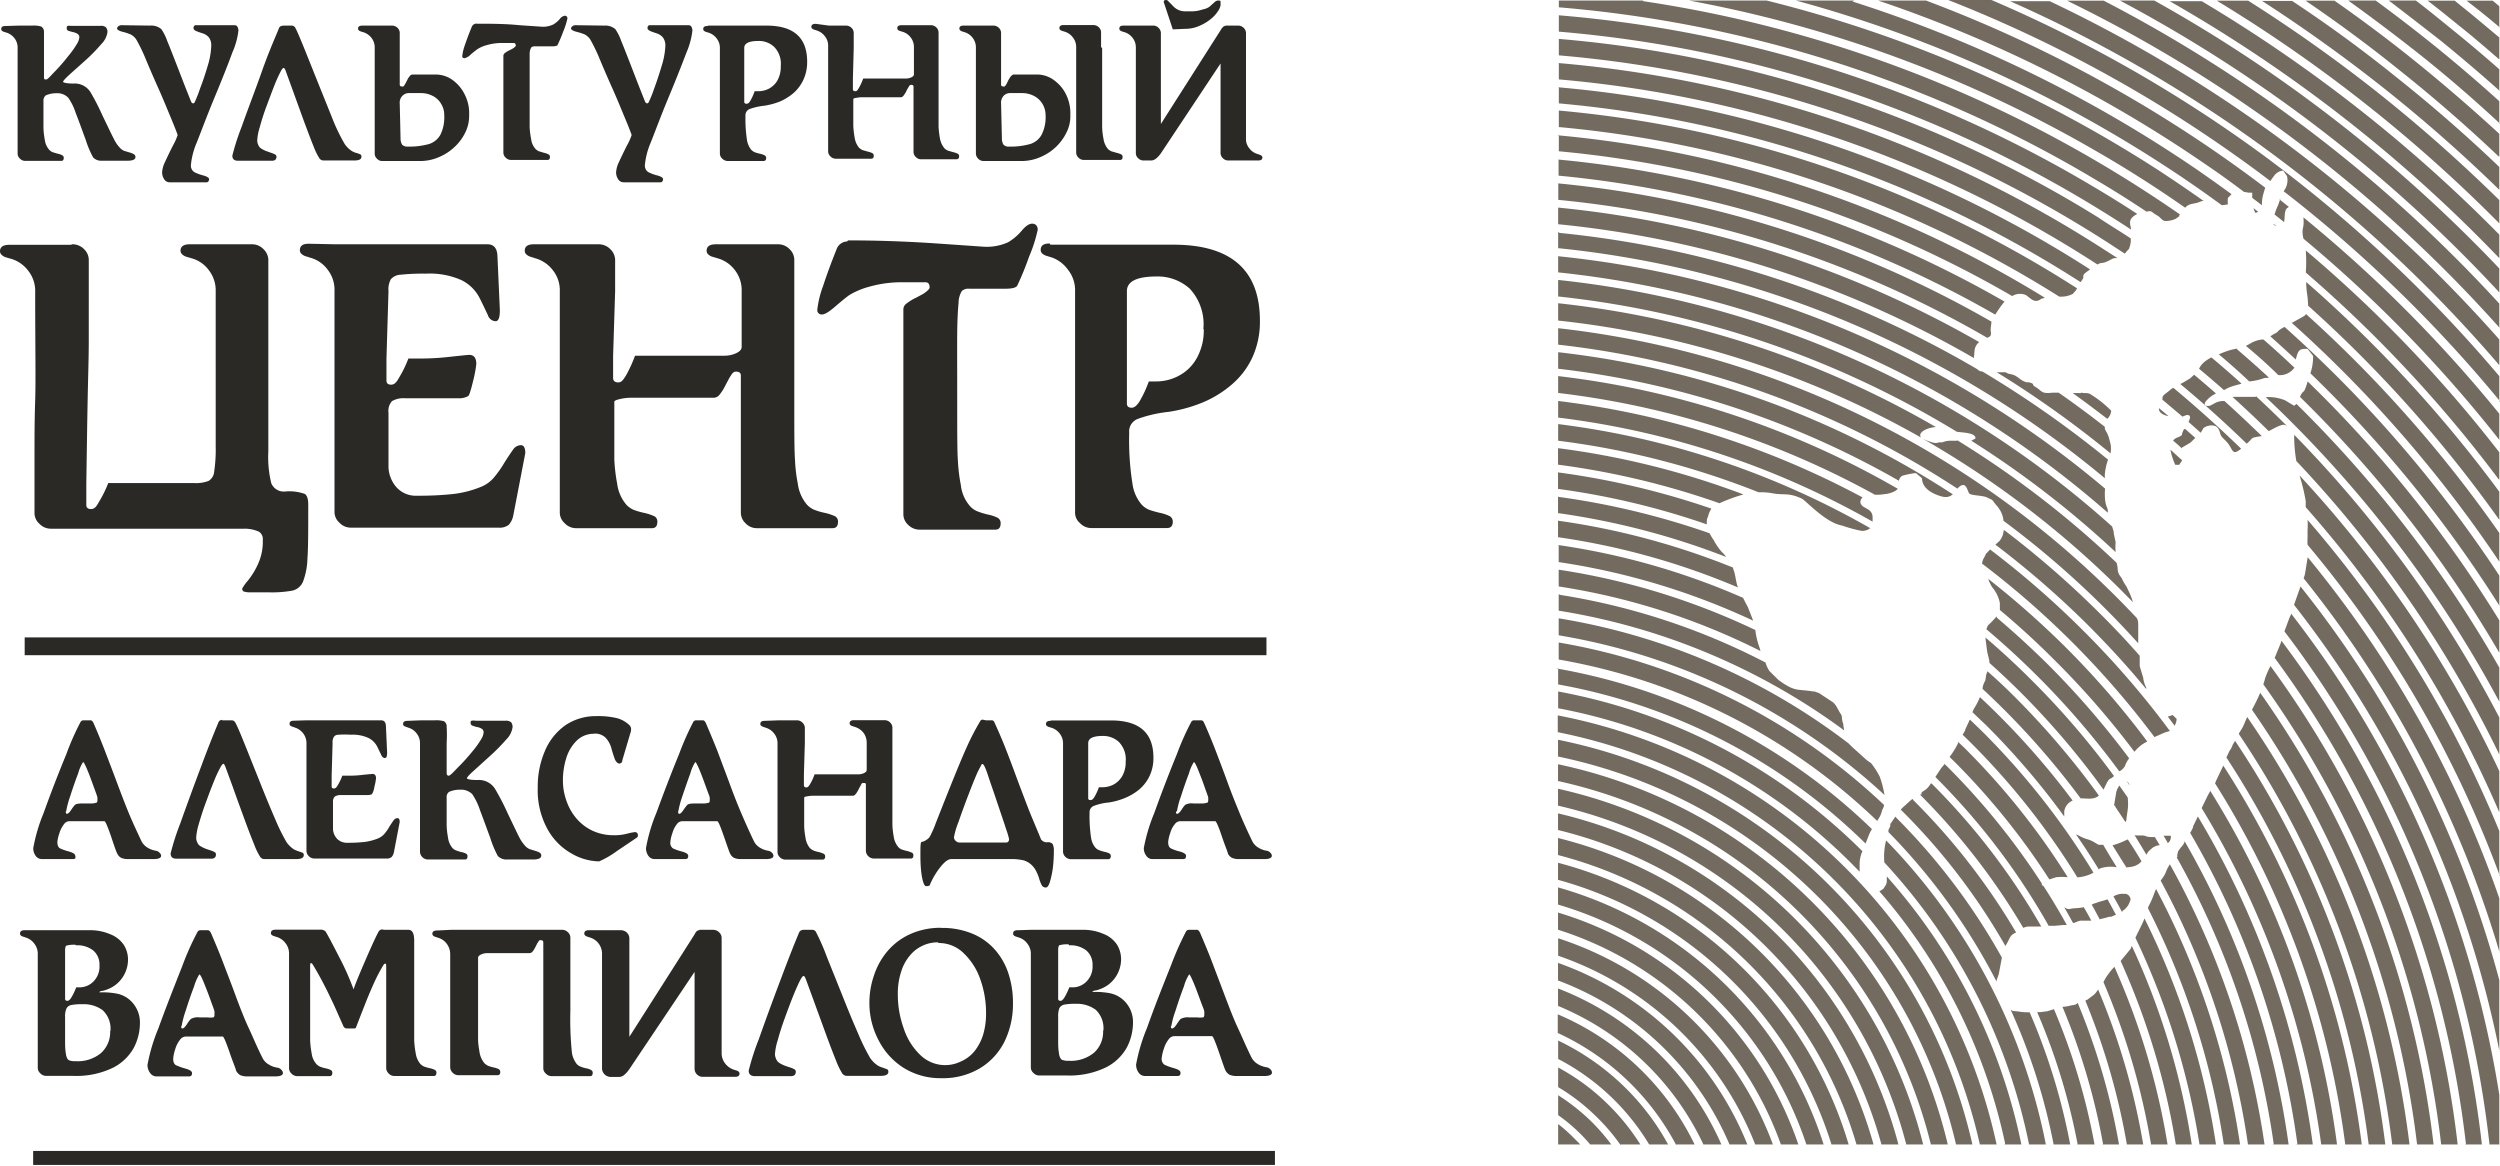 <svg xmlns="http://www.w3.org/2000/svg" width="238" height="111" fill="none"><path fill="#2A2926" d="M6.866 23.256a1.54 1.54 0 0 1 1.147.474c.264.253.42.597.438.962V32.401c0 1.655-.065 3.502-.103 5.503-.04 2-.078 4.695-.13 8.08v2.105c0 .243.155.372.452.372.296 0 .502-.206.721-.629.361-.586.668-1.205.915-1.847h8.141c.482.035.965-.035 1.417-.205a1.143 1.143 0 0 0 .528-.898c.115-.799.163-1.605.142-2.412V27.72a3.12 3.12 0 0 0-.657-2.002 3.013 3.013 0 0 0-1.507-1.09l-.567-.167a1.019 1.019 0 0 1-.438-.23.476.476 0 0 1-.18-.36c0-.41.296-.615.888-.615h5.913a1.5 1.5 0 0 1 1.108.474c.27.256.431.604.451.975v18.279a10.397 10.397 0 0 0 .283 3.026 1.283 1.283 0 0 0 1.289.783 4.422 4.422 0 0 1 1.906.23c.22.155.322.501.322 1.014 0 2.437 0 4.143-.077 5.131a6.658 6.658 0 0 1-.412 2.18 1.45 1.45 0 0 1-.992.873c-.77.14-1.55.196-2.332.167H23.73a1.616 1.616 0 0 1-.554-.09.295.295 0 0 1-.116-.27 4.31 4.31 0 0 1 .554-.77 7.395 7.395 0 0 0 .979-1.628 5.11 5.11 0 0 0 .425-2.22.818.818 0 0 0-.374-.795 3.258 3.258 0 0 0-1.404-.282H4.882a1.5 1.5 0 0 1-1.133-.474 1.36 1.36 0 0 1-.464-.962v-5.875c0-1.321 0-2.95.064-4.9.065-1.95 0-5.413 0-10.351a3.057 3.057 0 0 0-.657-1.989 3.155 3.155 0 0 0-1.507-1.103l-.567-.166a1.019 1.019 0 0 1-.438-.231.474.474 0 0 1-.18-.36c0-.41.296-.615.876-.615h5.887l.103-.051Zm25.068 0h14.48c.58 0 .901.359.94 1.064l.232 5.208c0 .705-.129 1.052-.412 1.052a.801.801 0 0 1-.722-.565c-.18-.384-.438-.936-.785-1.629a3.856 3.856 0 0 0-1.714-1.706 7.383 7.383 0 0 0-3.413-.628c-.805-.015-1.61.02-2.41.102a1.293 1.293 0 0 0-.927.436c-.18.348-.255.74-.219 1.13l-.193 6.413v2.103c0 .257.155.385.45.385.297 0 .503-.218.735-.641.357-.587.659-1.205.902-1.847h1.21c.961-.004 1.92-.064 2.873-.18.98-.102 1.56-.167 1.714-.167.45 0 .67.295.67.873-.066.549-.17 1.093-.31 1.629-.219.91-.373 1.385-.476 1.424a1.707 1.707 0 0 1-.863.205h-5.089a2.198 2.198 0 0 0-1.288.27 1.37 1.37 0 0 0-.335 1.09v5.233c.034.673.288 1.317.722 1.834a2.46 2.46 0 0 0 1.996.847c1.127.011 2.254-.04 3.375-.154.925-.1 1.831-.33 2.693-.68.465-.182.88-.473 1.21-.847.385-.453.73-.938 1.031-1.45.36-.576.644-.987.85-1.282a.927.927 0 0 1 .735-.398c.27 0 .412.257.412.757l-1.134 5.888a1.87 1.87 0 0 1-.438.936 1.409 1.409 0 0 1-.992.27H33.43a1.474 1.474 0 0 1-1.121-.475 1.361 1.361 0 0 1-.464-.962V27.668a3.12 3.12 0 0 0-.657-2.001 3.013 3.013 0 0 0-1.507-1.09l-.528-.167a1.018 1.018 0 0 1-.438-.231.448.448 0 0 1-.167-.36c0-.41.27-.615.837-.615l2.55.052Zm21.616 0h3.414a1.54 1.54 0 0 1 1.147.474c.27.256.431.604.45.975v3.014l-.193 6.144v2.117c0 .282.168.423.49.423.322 0 .45-.218.734-.654.337-.605.626-1.236.863-1.886h8.528c.383.002.761-.081 1.108-.243.348-.167.515-.36.515-.59v-5.31a3.108 3.108 0 0 0-.644-2.002 3.104 3.104 0 0 0-1.52-1.09l-.554-.167a.993.993 0 0 1-.45-.23.451.451 0 0 1-.168-.36c0-.41.296-.615.876-.615h5.912a1.501 1.501 0 0 1 1.121.474c.265.253.421.597.438.962v13.545c0 2.81 0 4.644.065 5.503.03.776.12 1.547.27 2.309a3.84 3.84 0 0 0 .876 2.001c.197.213.44.38.709.487.33.129.67.227 1.017.296.329.072.648.18.954.32a.566.566 0 0 1 .27.513c0 .41-.167.616-.515.616h-7.175a1.45 1.45 0 0 1-1.108-.462 1.399 1.399 0 0 1-.451-.975V35.75c0-.244-.155-.372-.451-.372-.296 0-.386.205-.644.603 0 0-.142.27-.348.654-.15.32-.335.62-.554.898a.747.747 0 0 1-.54.333h-7.923c-.36-.001-.72.042-1.07.129-.347.077-.515.166-.515.243v5.503c.035.775.126 1.547.27 2.309a3.84 3.84 0 0 0 .877 2.001c.197.207.433.373.695.487.336.125.68.223 1.03.296.33.072.649.18.954.32a.565.565 0 0 1 .27.513c0 .41-.167.616-.515.616h-7.188a1.474 1.474 0 0 1-1.12-.475 1.361 1.361 0 0 1-.464-.962V27.72a3.057 3.057 0 0 0-.657-1.989 3.168 3.168 0 0 0-1.546-1.103l-.528-.167a1.019 1.019 0 0 1-.438-.23.45.45 0 0 1-.168-.36c0-.41.284-.615.863-.615h2.731Zm27.181-.372c2.757 0 5.578.098 8.464.294l4.431.308a4.914 4.914 0 0 0 2.345-.423 5.045 5.045 0 0 0 1.288-1.09c.373-.45.709-.68 1.005-.68.296 0 .528.192.528.577-.192.88-.468 1.739-.825 2.566a27.92 27.92 0 0 1-1.107 2.719c-.09.23-.49.333-1.173.333H92.287a.918.918 0 0 0-.722.218 2.21 2.21 0 0 0-.309 1.142c-.064.629-.116 1.578-.129 2.848-.013 1.27 0 3.501 0 6.683 0 2.809 0 4.63.065 5.464.036.788.13 1.573.283 2.347.078.741.384 1.44.876 2.001.191.214.43.38.696.488.326.128.662.23 1.004.307.322.063.633.166.928.308a.58.58 0 0 1 .283.513c0 .41-.167.616-.502.616h-7.175a1.538 1.538 0 0 1-1.134-.462 1.373 1.373 0 0 1-.45-.975V29.412a.705.705 0 0 1 .334-.538c.274-.214.573-.394.889-.539l.67-.36c.4-.269.605-.474.605-.602 0-.334-.129-.5-.386-.5h-2.074a11.256 11.256 0 0 0-3.337.436 7.324 7.324 0 0 0-1.868.795c-.335.244-.785.616-1.352 1.103-.567.488-.966.731-1.224.731a.412.412 0 0 1-.45-.461c.09-.76.27-1.504.54-2.22.36-1.115.799-2.283 1.288-3.514a1.116 1.116 0 0 1 1.018-.757l.077-.102Zm19.259.41h11.723c5.487 0 8.231 2.416 8.231 7.247a8.177 8.177 0 0 1-.721 3.49 7.587 7.587 0 0 1-1.945 2.565 10.313 10.313 0 0 1-2.783 1.718 13.836 13.836 0 0 1-3.272.898 12.47 12.47 0 0 0-2.873.654 1.281 1.281 0 0 0-.85 1.347 26.305 26.305 0 0 0 .309 4.823 3.84 3.84 0 0 0 .876 2.001c.195.21.432.376.696.488a9.21 9.21 0 0 0 1.03.295c.331.066.651.174.954.32a.597.597 0 0 1 .283.526c0 .398-.18.603-.541.603h-7.175a1.465 1.465 0 0 1-1.121-.474 1.284 1.284 0 0 1-.464-.962V27.694a3.104 3.104 0 0 0-.657-1.989 3.24 3.24 0 0 0-1.481-1.167l-.528-.167a1.07 1.07 0 0 1-.438-.218.45.45 0 0 1-.168-.372c0-.41.284-.602.863-.602l.052.115Zm14.569 8.043a4.965 4.965 0 0 0-1.288-3.849 4.544 4.544 0 0 0-3.143-1.167c-1.894 0-2.847.462-2.847 1.398v10.71c0 .257.155.386.464.386.245 0 .489-.206.747-.616.349-.6.643-1.232.876-1.886h.644a4.585 4.585 0 0 0 2.254-.564 4.186 4.186 0 0 0 1.688-1.693 5.405 5.405 0 0 0 .644-2.72h-.039ZM1.792 2.437H3.08c.287-.02.574.011.85.09a.59.59 0 0 1 .258.475v4.31c0 .166 0 .256.18.256s.361-.256.863-.77c.457-.471.887-.968 1.289-1.487.292-.345.555-.714.785-1.104.13-.187.214-.402.245-.628a.37.37 0 0 0-.154-.346 1.369 1.369 0 0 0-.451-.18 3.658 3.658 0 0 1-.451-.128.232.232 0 0 1-.142-.231c0-.128.026-.205.078-.231.128-.013.257-.013.386 0h2.757a.672.672 0 0 1 .515.141.678.678 0 0 1 .142.462 2.01 2.01 0 0 1-.593 1.141c-.468.546-.971 1.06-1.507 1.54L6.597 7.119c-.387.36-.593.59-.593.667 0 .077.335.167.992.167a1.771 1.771 0 0 1 1.61.808c.424.722.807 1.467 1.147 2.232.541 1.116.889 1.86 1.082 2.219.154.332.363.635.618.898.1.102.218.185.348.244l.503.154a1.6 1.6 0 0 1 .45.18.308.308 0 0 1 .142.256c0 .243-.257.359-.786.359H9.701a1.06 1.06 0 0 1-.837-.32 9.164 9.164 0 0 1-.695-1.643c-.348-.949-.657-1.821-.954-2.565A5.417 5.417 0 0 0 6.494 9.3a1.443 1.443 0 0 0-1.12-.424 2.483 2.483 0 0 0-1.019.206.641.641 0 0 0-.218.538v2.566c.015.379.058.756.128 1.129.043.351.19.682.425.949.094.1.208.18.335.23l.477.142c.154.026.302.078.438.154a.257.257 0 0 1 .129.243c0 .193-.078.283-.232.283H2.423a.687.687 0 0 1-.528-.218.643.643 0 0 1-.219-.462V4.592a1.445 1.445 0 0 0-.296-.949 1.571 1.571 0 0 0-.722-.526L.401 3.04a.62.62 0 0 1-.206-.102.231.231 0 0 1-.078-.18c0-.192.13-.282.413-.282l1.262-.039Zm12.508 0c.383-.03.762.09 1.057.334.233.341.42.712.554 1.103.27.654.58 1.45.953 2.411.373.962.67 1.745.927 2.386.258.642.387.988.425 1.052.04.064.104.115.155.115.052 0 .116 0 .168-.115.19-.418.358-.846.502-1.283.27-.692.515-1.436.747-2.219.187-.6.295-1.22.322-1.847a1.28 1.28 0 0 0-.219-.808 1.289 1.289 0 0 0-.58-.385c-.231-.077-.438-.14-.618-.218-.18-.077-.27-.167-.27-.295 0-.128.064-.27.206-.27h3.71a.31.31 0 0 1 .27.155.819.819 0 0 1 .09.359 7.158 7.158 0 0 1-.58 2.09c-.373 1.027-.94 2.464-1.713 4.323-.772 1.86-1.288 3.284-1.687 4.272a7.107 7.107 0 0 0-.541 2.078.74.74 0 0 0 .309.705c.274.14.564.248.863.32.36.104.554.219.554.36s-.077.295-.232.295h-3.517a.608.608 0 0 1-.528-.295 1.19 1.19 0 0 1-.193-.667c.026-.335.118-.662.27-.962.194-.423.438-.936.748-1.552.187-.326.342-.67.463-1.026 0 0-.193-.552-.58-1.475-.386-.924-.798-1.95-1.287-3.04-.49-1.09-.915-2.091-1.289-2.989a16.038 16.038 0 0 0-.786-1.59 1.414 1.414 0 0 0-.553-.488 4.83 4.83 0 0 0-.76-.244c-.335-.09-.516-.205-.516-.32 0-.116.155-.308.438-.308l2.718.038Zm12.599 0h.902a.4.4 0 0 1 .309.206c.142.243.45.962.94 2.18l1.43 3.566c.464 1.154.902 2.232 1.288 3.207.305.732.658 1.443 1.057 2.13.18.257.407.48.67.653.132.08.275.14.425.18.132.035.262.083.386.14a.218.218 0 0 1 .103.219c0 .244-.219.36-.683.36h-2.95a.489.489 0 0 1-.36-.193 5.99 5.99 0 0 1-.554-1.13c-.245-.59-.541-1.384-.915-2.385l-1.069-2.95-.657-1.809c-.077-.23-.155-.346-.219-.346s-.167.115-.283.346c-.216.417-.41.845-.58 1.283-.232.577-.49 1.283-.76 2.001s-.49 1.424-.644 2.001c-.137.415-.22.846-.245 1.283 0 .137.031.273.09.397.04.12.112.225.206.308.142.1.293.186.451.257l.528.192c.152.045.3.105.438.18a.231.231 0 0 1 .116.205c0 .257-.141.385-.425.385h-3.233c-.36 0-.541-.154-.541-.488.236-.937.533-1.858.889-2.758.592-1.68 1.288-3.463 1.958-5.361.67-1.899 1.288-3.245 1.597-4.028a.334.334 0 0 1 .335-.205v-.026Zm8.773 10.737v-8.62a1.47 1.47 0 0 0-.31-.95 1.597 1.597 0 0 0-.734-.525l-.258-.077a.776.776 0 0 1-.206-.103.231.231 0 0 1-.077-.18c0-.192.142-.282.412-.282h2.796a.75.75 0 0 1 .554.218c.125.122.2.288.206.462v4.939c0 .115.077.18.219.18.038.009.078.009.116 0a.307.307 0 0 0 .103-.116l.09-.141.193-.372c.059-.131.137-.252.232-.36a.348.348 0 0 1 .258-.153h2.164a2.738 2.738 0 0 1 1.726.577 3.71 3.71 0 0 1 1.12 1.398c.244.5.376 1.047.387 1.603v.436a3.552 3.552 0 0 1-.36 1.488 4.592 4.592 0 0 1-1.005 1.373 4.87 4.87 0 0 1-1.508.987 4.42 4.42 0 0 1-1.816.372H36.42a.647.647 0 0 1-.528-.218.655.655 0 0 1-.22-.461V13.174Zm3.194-4.31a.839.839 0 0 0-.528.23.923.923 0 0 0-.283.77l.077 3.297c-.01.216.044.43.155.615a.697.697 0 0 0 .54.18 6.892 6.892 0 0 0 2.01-.244c.47-.144.863-.467 1.095-.898a3.706 3.706 0 0 0 .36-1.821 1.994 1.994 0 0 0-.295-1.103 1.89 1.89 0 0 0-.799-.757 2.379 2.379 0 0 0-1.134-.27h-1.198Zm6.544-6.606c1.289 0 2.654 0 4.032.14l2.1.142a2.25 2.25 0 0 0 1.12-.205c.235-.135.444-.308.62-.513a.72.72 0 0 1 .476-.321.233.233 0 0 1 .251.162.23.23 0 0 1 .007.107 6.68 6.68 0 0 1-.387 1.206c-.156.437-.337.866-.54 1.283 0 .102-.22.154-.555.154h-1.623a.478.478 0 0 0-.335.102c-.093.17-.145.359-.154.552v7.029c.018.38.065.757.141 1.129.036.351.18.683.412.949.097.097.21.175.335.23l.477.142c.152.032.3.084.438.154a.256.256 0 0 1 .129.244c0 .192-.078.282-.232.282h-3.44a.698.698 0 0 1-.54-.218.655.655 0 0 1-.22-.462V5.298a.345.345 0 0 1 .155-.257c.13-.102.273-.188.425-.256l.322-.167c.193-.128.284-.231.284-.295 0-.064-.065-.231-.18-.231h-1.006a5.173 5.173 0 0 0-1.584.205 2.97 2.97 0 0 0-.889.385c-.155.115-.374.282-.644.513a1.198 1.198 0 0 1-.58.346c-.142 0-.219-.064-.219-.205a4.77 4.77 0 0 1 .258-1.064c.18-.526.386-1.09.631-1.668a.5.5 0 0 1 .477-.36l.038.014Zm12.11.18c.382-.031.76.089 1.056.333.233.341.42.712.554 1.103.27.654.58 1.45.953 2.411.373.962.67 1.745.928 2.386.257.642.386.988.425 1.052.038.064.103.115.154.115.052 0 .116 0 .168-.115.197-.417.37-.845.515-1.283.258-.692.502-1.436.734-2.219.19-.599.302-1.22.335-1.847a1.279 1.279 0 0 0-.232-.808 1.288 1.288 0 0 0-.58-.385c-.218-.077-.438-.14-.605-.218-.167-.077-.283-.167-.283-.295 0-.128.064-.27.206-.27h3.71a.31.31 0 0 1 .27.155.819.819 0 0 1 .09.359 7.44 7.44 0 0 1-.566 2.09 142.299 142.299 0 0 1-1.727 4.323c-.772 1.86-1.288 3.284-1.687 4.272a7.107 7.107 0 0 0-.541 2.078.74.74 0 0 0 .31.705c.273.14.563.248.862.32.374.104.554.219.554.36s-.077.295-.232.295h-3.517a.607.607 0 0 1-.528-.295 1.19 1.19 0 0 1-.193-.667c.026-.335.118-.662.27-.962.194-.423.439-.936.748-1.552.187-.326.342-.67.464-1.026 0 0-.194-.552-.58-1.475-.387-.924-.799-1.95-1.288-3.04-.49-1.09-.915-2.091-1.289-2.989a16.059 16.059 0 0 0-.785-1.59 1.493 1.493 0 0 0-.541-.488c-.252-.1-.51-.181-.773-.244-.335-.09-.516-.205-.516-.32 0-.116.155-.308.438-.308l2.718.038Zm9.893 0h5.565c2.576 0 3.864 1.14 3.864 3.45a4 4 0 0 1-.335 1.654 3.848 3.848 0 0 1-.927 1.283c-.386.336-.82.613-1.288.821-.501.203-1.024.345-1.559.423a5.895 5.895 0 0 0-1.365.308.644.644 0 0 0-.4.642c-.019.768.029 1.536.142 2.296.049.347.192.675.412.949.096.098.21.176.335.23.16.06.323.107.49.142.156.03.308.082.45.154a.283.283 0 0 1 .142.256c0 .18-.09.282-.257.282h-3.388a.75.75 0 0 1-.541-.23.658.658 0 0 1-.22-.462V4.592a1.432 1.432 0 0 0-.322-.949 1.533 1.533 0 0 0-.734-.526l-.245-.077a.62.62 0 0 1-.206-.102.218.218 0 0 1-.077-.18c0-.192.129-.282.412-.282l.052-.039Zm6.917 3.847a2.3 2.3 0 0 0-.63-1.821 2.105 2.105 0 0 0-1.495-.564c-.902 0-1.353.218-1.353.667v5.13c0 .116.078.18.22.18.141 0 .244-.09.36-.282a5.12 5.12 0 0 0 .412-.91h.31c.372.006.74-.083 1.069-.257.342-.187.624-.468.811-.809a2.71 2.71 0 0 0 .296-1.282v-.052Zm4.573-3.848h1.624a.737.737 0 0 1 .54.218c.127.122.2.288.207.462v1.437l-.078 2.924v1c0 .142.078.206.232.206.155 0 .207-.103.335-.308.165-.286.303-.586.413-.898h4.057c.183 0 .363-.04.528-.115.168-.077.245-.18.245-.282V4.515a1.47 1.47 0 0 0-.309-.949 1.507 1.507 0 0 0-.721-.526l-.258-.077a.696.696 0 0 1-.219-.102.231.231 0 0 1-.077-.18c0-.192.142-.282.412-.282h2.782a.737.737 0 0 1 .529.218c.126.122.2.287.206.462v8.978c.02.37.063.739.129 1.104.056.348.203.675.425.949.095.098.209.176.335.23l.49.142c.155.033.307.084.45.154a.257.257 0 0 1 .129.244c0 .192-.09.282-.258.282h-3.336a.647.647 0 0 1-.528-.218.655.655 0 0 1-.22-.462V8.26c0-.128-.064-.18-.218-.18-.155 0-.18.09-.297.282-.116.193-.077.129-.167.308a2.151 2.151 0 0 1-.27.436.334.334 0 0 1-.258.154h-3.762a2.25 2.25 0 0 0-.502.064c-.168 0-.258.077-.258.116v2.565c.02.37.063.739.129 1.103.05.348.191.676.412.95.099.094.212.172.335.23l.49.142c.156.03.308.082.45.154a.257.257 0 0 1 .13.243c0 .193-.078.282-.245.282h-3.337a.7.7 0 0 1-.54-.218.705.705 0 0 1-.22-.461V4.386a1.42 1.42 0 0 0-.322-.95 1.533 1.533 0 0 0-.734-.525l-.245-.077a.62.62 0 0 1-.206-.103.206.206 0 0 1-.09-.18c0-.192.141-.281.425-.281l1.236.166Zm26.022 2.117v7.568c.013.37.056.74.129 1.103.049.347.191.675.412.949.097.097.21.175.335.23l.49.142c.156.033.307.085.451.154.042.024.077.06.1.103a.262.262 0 0 1 .028.14c0 .193-.077.283-.244.283h-3.414a.7.7 0 0 1-.541-.218.699.699 0 0 1-.219-.462V4.502a1.486 1.486 0 0 0-.322-.949 1.531 1.531 0 0 0-.735-.526l-.244-.077a.86.86 0 0 1-.219-.102.237.237 0 0 1-.078-.18c0-.192.142-.282.413-.282h2.808a.737.737 0 0 1 .541.218.68.68 0 0 1 .206.462v1.436l.103.052Zm-12.019 8.62v-8.62a1.471 1.471 0 0 0-.309-.95 1.507 1.507 0 0 0-.721-.525l-.245-.077a.516.516 0 0 1-.206-.103.206.206 0 0 1-.09-.18c0-.192.129-.282.399-.282h2.808a.75.75 0 0 1 .554.218c.126.122.2.288.206.462v4.939c0 .115.078.18.22.18.037.009.077.009.115 0l.103-.116.09-.141c.034-.08.073-.157.116-.231.04-.1.092-.195.155-.283a.923.923 0 0 1 .206-.269.31.31 0 0 1 .206-.102h2.164a2.714 2.714 0 0 1 1.714.577c.49.363.88.844 1.133 1.398.234.503.362 1.049.374 1.603v.436a3.362 3.362 0 0 1-.361 1.488 4.776 4.776 0 0 1-.992 1.373c-.436.42-.947.755-1.507.987a4.42 4.42 0 0 1-1.816.372h-3.556a.697.697 0 0 1-.54-.218.705.705 0 0 1-.22-.461V13.174Zm3.195-4.31a.813.813 0 0 0-.528.23.963.963 0 0 0-.27.77l.077 3.297c-.01.216.044.43.154.615a.684.684 0 0 0 .541.18 6.915 6.915 0 0 0 1.997-.244c.47-.144.863-.467 1.095-.898a3.668 3.668 0 0 0 .373-1.821 2.11 2.11 0 0 0-.296-1.103 2.007 2.007 0 0 0-.811-.757 2.404 2.404 0 0 0-1.147-.27h-1.185Zm15.549-6.068-.851-2.565a.242.242 0 0 1 0-.141.233.233 0 0 1 .194-.09.269.269 0 0 1 .219.103l.502.513a1.549 1.549 0 0 0 1.172.462h.606a3.204 3.204 0 0 0 1.004-.18 1.62 1.62 0 0 0 .645-.256l.528-.475a.475.475 0 0 1 .283-.115c.168 0 .245 0 .245.115V.5c-.041.21-.129.407-.258.578a2.918 2.918 0 0 1-.579.654c-.327.286-.697.52-1.095.693a3.315 3.315 0 0 1-1.456.32l-1.159.051Zm4.998-.359h1.211a.737.737 0 0 1 .541.218.708.708 0 0 1 .219.462v10.057c-.017.339.093.673.309.936.176.243.424.427.708.526l.271.09a.681.681 0 0 1 .193.102c.025.02.045.046.059.075a.21.21 0 0 1 .018.092c0 .192-.128.282-.399.282h-2.821a.7.7 0 0 1-.541-.218.703.703 0 0 1-.219-.462V6.042l-5.681 8.555c-.335.462-.644.68-.902.68h-.734a.684.684 0 0 1-.528-.218.637.637 0 0 1-.219-.462V4.554a1.474 1.474 0 0 0-.309-.95 1.574 1.574 0 0 0-.722-.525l-.257-.077a.784.784 0 0 1-.207-.103.228.228 0 0 1-.058-.081.222.222 0 0 1-.019-.098c0-.193.129-.283.399-.283h2.809a.686.686 0 0 1 .528.218.708.708 0 0 1 .219.462v8.684l5.72-8.979c.141-.244.296-.359.438-.359l-.026-.026ZM111.957 77.244c0 .154 0 .231.103.231s.245-.115.412-.372a3.56 3.56 0 0 1 .348-.475c.241-.128.516-.178.786-.14h.773c.174.009.349-.013.515-.065.09 0 .129-.102.129-.23a2.195 2.195 0 0 0 0-.257c0-.09-.142-.424-.348-1.026-.206-.603-.425-1.142-.618-1.63-.193-.487-.335-.73-.399-.73-.208.329-.364.688-.464 1.064-.271.706-.528 1.45-.773 2.22-.171.456-.296.929-.374 1.41h-.09Zm1.649-8.67h.773c.09 0 .193.089.271.281a54.686 54.686 0 0 1 1.095 2.643c.257.68.631 1.641 1.082 2.886.45 1.244.863 2.245 1.185 3.027.322.782.721 1.667 1.198 2.655.131.27.342.495.605.641.237.145.499.24.773.283.135.022.258.09.348.192a.389.389 0 0 1 .1.127.386.386 0 0 1 .042.155c0 .206-.232.32-.696.32h-2.409a1.595 1.595 0 0 1-.683-.115.91.91 0 0 1-.399-.423c0-.115-.245-.654-.567-1.616-.322-.962-.541-1.45-.631-1.45h-3.336a.635.635 0 0 0-.516.283c-.208.25-.357.544-.438.86a3.24 3.24 0 0 0-.193.846c0 .308.09.513.271.603.271.129.556.228.85.295.386.115.579.243.579.397a.408.408 0 0 1-.064.257.362.362 0 0 1-.232.064h-2.898a.696.696 0 0 1-.593-.32 1.18 1.18 0 0 1-.232-.732 16.6 16.6 0 0 1 .992-3.322c.653-1.822 1.37-3.69 2.152-5.606a25.924 25.924 0 0 1 1.378-3.09.307.307 0 0 1 .245-.142h-.052Zm-6.441 3.95a2.383 2.383 0 0 0-.644-1.886 2.207 2.207 0 0 0-1.533-.577c-.927 0-1.391.23-1.391.693v5.233c0 .128.077.18.219.18.141 0 .245-.09.373-.295a5.23 5.23 0 0 0 .426-.924h.309c.386.003.766-.09 1.107-.27.348-.196.633-.484.825-.833a2.63 2.63 0 0 0 .309-1.283v-.038Zm-7.111-3.938h5.72c2.692 0 4.032 1.18 4.032 3.54a3.994 3.994 0 0 1-.348 1.706 3.85 3.85 0 0 1-.953 1.283c-.409.347-.87.628-1.366.834a6.532 6.532 0 0 1-1.597.449c-.48.044-.953.151-1.404.32a.651.651 0 0 0-.412.654c-.019.79.028 1.58.141 2.36.045.36.193.698.425.975a.922.922 0 0 0 .348.231c.163.066.331.118.503.154a1.9 1.9 0 0 1 .463.154.282.282 0 0 1 .142.257c0 .192-.09.295-.258.295h-3.516a.754.754 0 0 1-.554-.231.7.7 0 0 1-.219-.475V70.805a1.485 1.485 0 0 0-.322-.975c-.19-.25-.45-.437-.747-.538l-.258-.078a.504.504 0 0 1-.22-.115.22.22 0 0 1-.076-.18c0-.192.141-.295.425-.295l.051-.038Zm-8.708 11.621h4.431c.194 0 .284-.115.284-.346a8.005 8.005 0 0 0-.284-.937c-.18-.577-.36-1.09-.515-1.552l-.618-1.834a204.52 204.52 0 0 1-.541-1.578c-.258-.82-.451-1.218-.554-1.218-.103 0-.09 0-.129.09-.039.09-.142.256-.296.564-.155.308-.503 1.154-.876 2.13a76.582 76.582 0 0 0-.992 2.706c-.193.472-.34.962-.438 1.462a.459.459 0 0 0 .18.372c.093.09.218.14.348.141Zm2.512-11.634h.528a.259.259 0 0 1 .258.141c.386.847.734 1.642 1.017 2.36.284.719.632 1.63 1.018 2.681.387 1.052.773 2.053 1.134 3.002.36.949.824 1.988 1.288 3.142a.67.67 0 0 0 .631.282.57.57 0 0 1 .477.167c.098.217.138.456.116.693a13.2 13.2 0 0 1-.09 1.565 8.501 8.501 0 0 1-.284 1.347c-.111.359-.24.538-.386.538a.465.465 0 0 1-.36-.166 2.953 2.953 0 0 1-.246-.578 3.84 3.84 0 0 0-.283-.743 2.052 2.052 0 0 0-.438-.63 1.882 1.882 0 0 0-.812-.474 5.172 5.172 0 0 0-1.288-.115H90.56c-.292 0-.64.257-1.043.77a7.142 7.142 0 0 0-.992 1.68c0 .077-.142.128-.374.128-.231 0-.528-.975-.528-2.937 0-.808 0-1.283.129-1.283a.777.777 0 0 0 .348-.128c.146-.079.277-.183.386-.308.244-.449.45-.916.619-1.398.347-.872.798-2.027 1.365-3.438.567-1.41 1.07-2.642 1.546-3.707.38-.854.81-1.685 1.288-2.488a.27.27 0 0 1 .245-.167l.309.064Zm-19.684 0h1.675a.738.738 0 0 1 .554.231c.131.124.21.294.219.475v1.436l-.09 3.002v1.039c0 .128.077.205.232.205.154 0 .232-.115.36-.32.172-.294.314-.603.425-.924h4.174c.183-.001.362-.04.528-.116.18-.09.258-.18.258-.295v-2.565a1.586 1.586 0 0 0-.31-.988 1.636 1.636 0 0 0-.746-.526l-.27-.09a.696.696 0 0 1-.22-.102.231.231 0 0 1-.077-.18c0-.205.142-.295.425-.295h2.898a.75.75 0 0 1 .541.231c.126.122.2.287.207.462v9.273c.013.38.056.757.128 1.13.047.364.2.707.438.987.09.105.205.185.335.231.164.06.332.108.503.141.16.04.315.096.463.167a.258.258 0 0 1 .13.244c0 .205-.078.308-.245.308h-3.517a.775.775 0 0 1-.76-.706V74.73c0-.128 0-.192-.22-.192-.218 0-.193.102-.308.308-.065.097-.12.2-.168.307-.077.16-.172.311-.283.45a.348.348 0 0 1-.258.153H77.33a2.365 2.365 0 0 0-.515.064c-.167 0-.257.077-.257.129v2.68c.012.38.055.757.128 1.13.046.362.193.704.425.987.104.094.221.172.348.23.164.061.332.109.503.142.16.04.315.096.463.167a.258.258 0 0 1 .13.243c0 .206-.078.308-.258.308h-3.504a.748.748 0 0 1-.554-.23.667.667 0 0 1-.22-.475V70.805a1.484 1.484 0 0 0-.321-.975 1.545 1.545 0 0 0-.76-.538l-.258-.09a.62.62 0 0 1-.206-.103.206.206 0 0 1-.09-.18c0-.205.141-.295.425-.295l1.365-.05Zm-9.623 8.671c0 .154.04.231.117.231.102 0 .231-.115.399-.372.11-.166.23-.324.36-.475.104-.102.361-.14.773-.14h.722c.178.009.357-.013.528-.065.077 0 .116-.077.116-.23a1.391 1.391 0 0 0 0-.257c0-.09-.142-.424-.36-1.026-.22-.603-.413-1.142-.62-1.63-.205-.487-.334-.73-.398-.73a3.84 3.84 0 0 0-.464 1.064c-.258.706-.516 1.45-.773 2.22-.164.458-.29.93-.374 1.41h-.025Zm1.65-8.67h.72c.104 0 .194.089.284.281.464 1.078.825 1.963 1.095 2.643l1.082 2.886c.464 1.282.85 2.245 1.185 3.027.335.782.722 1.667 1.199 2.655.125.27.333.494.592.641.236.145.499.24.773.283a.658.658 0 0 1 .36.192c.08.074.13.174.142.282 0 .206-.231.32-.708.32H70.58a1.616 1.616 0 0 1-.695-.115.9.9 0 0 1-.387-.423c-.064-.115-.245-.654-.58-1.616-.334-.962-.54-1.45-.63-1.45h-3.324a.647.647 0 0 0-.528.283 2.406 2.406 0 0 0-.426.86 3.232 3.232 0 0 0-.193.846.626.626 0 0 0 .258.603c.273.125.558.223.85.295.4.115.593.243.593.397a.41.41 0 0 1-.065.257.387.387 0 0 1-.232.064H62.31a.723.723 0 0 1-.593-.32 1.278 1.278 0 0 1-.218-.732c.205-1.14.533-2.253.978-3.322.67-1.822 1.379-3.694 2.165-5.606.39-1.057.847-2.09 1.365-3.09a.335.335 0 0 1 .245-.142H66.2Zm-9.61 1.282a2.302 2.302 0 0 0-1.675.641 3.948 3.948 0 0 0-1.005 1.668 7.129 7.129 0 0 0-.322 2.116 5.76 5.76 0 0 0 .348 1.988c.212.616.54 1.187.966 1.68.428.49.954.883 1.546 1.155a4.77 4.77 0 0 0 1.984.41c.434.01.868-.043 1.288-.153.228-.062.46-.11.695-.142a.273.273 0 0 1 .295.175c.014.038.019.08.015.12a.268.268 0 0 1-.065.206l-1.906 1.282a8.92 8.92 0 0 1-1.714 1.001 5.376 5.376 0 0 1-2.576-.718A5.938 5.938 0 0 1 52.159 79a7.669 7.669 0 0 1-.966-4.014 8.562 8.562 0 0 1 .67-3.464 5.712 5.712 0 0 1 1.92-2.45 5.168 5.168 0 0 1 2.988-.897 7.67 7.67 0 0 1 1.958.192c.428.112.822.328 1.146.628a.552.552 0 0 1 .206.41c.002.141-.024.28-.077.411l-.76 2.566c0 .205-.142.308-.283.308-.142 0-.335-.154-.451-.475-.116-.32-.22-.667-.322-1.039a2.382 2.382 0 0 0-.541-.95 1.42 1.42 0 0 0-1.082-.384l.026.013ZM40.1 68.573h1.289c.295-.02.591.01.876.09a.552.552 0 0 1 .257.487c.03.526.03 1.053 0 1.578v2.86c0 .167.065.257.194.257.128 0 .373-.257.888-.795.488-.484.948-.993 1.379-1.527.3-.353.572-.73.811-1.128.129-.193.213-.412.245-.642a.396.396 0 0 0-.154-.359 1.122 1.122 0 0 0-.477-.18 3.227 3.227 0 0 1-.451-.14.258.258 0 0 1-.155-.244c0-.129 0-.193.09-.218.133-.023.268-.023.4 0h2.834a.788.788 0 0 1 .528.14.73.73 0 0 1 .142.488 2.063 2.063 0 0 1-.606 1.167 17.57 17.57 0 0 1-1.558 1.578L45.06 73.41c-.4.36-.605.59-.605.68 0 .09.335.166 1.017.166a1.823 1.823 0 0 1 1.65.834c.437.739.833 1.5 1.184 2.283.554 1.155.915 1.924 1.108 2.296.163.334.376.641.631.911.109.107.235.194.374.257l.502.154c.167.043.327.108.477.192a.309.309 0 0 1 .129.27c0 .243-.258.371-.786.371h-2.486a1.126 1.126 0 0 1-.863-.333 9.626 9.626 0 0 1-.709-1.693c-.36-.975-.682-1.873-.992-2.681a5.98 5.98 0 0 0-.734-1.514 1.494 1.494 0 0 0-1.146-.423 2.508 2.508 0 0 0-1.057.205.602.602 0 0 0-.232.552v2.668c.015.383.058.765.13 1.141.042.364.19.706.424.988a.865.865 0 0 0 .36.231c.16.064.323.116.49.154.158.027.31.079.451.154a.257.257 0 0 1 .13.244c0 .205-.078.307-.246.307h-3.504a.749.749 0 0 1-.553-.23.73.73 0 0 1-.22-.475V70.805c.015-.357-.1-.707-.322-.988a1.532 1.532 0 0 0-.734-.525l-.257-.09a.697.697 0 0 1-.22-.103.23.23 0 0 1-.077-.18c0-.205.142-.295.425-.295l1.302-.05Zm-10.898 0h7.073c.283 0 .438.167.463.513l.116 2.566c0 .333-.064.513-.206.513s-.27-.09-.348-.283l-.386-.795a1.877 1.877 0 0 0-.837-.834 3.633 3.633 0 0 0-1.675-.307 8.4 8.4 0 0 0-1.172 0c-.232 0-.387.102-.451.218a.945.945 0 0 0-.116.551l-.09 3.13v1.039c0 .115.077.18.219.18.141 0 .244-.103.36-.308.174-.29.32-.595.438-.911h.631c.47.002.94-.028 1.405-.09l.837-.077c.219 0 .335.141.335.424a5.559 5.559 0 0 1-.155.795 1.843 1.843 0 0 1-.231.705.957.957 0 0 1-.426.09h-2.486c-.22-.02-.44.03-.631.141a.68.68 0 0 0-.168.526v2.566c.016.33.143.647.361.897a1.289 1.289 0 0 0 .98.41c.55.007 1.1-.02 1.648-.076a5.175 5.175 0 0 0 1.288-.334 1.7 1.7 0 0 0 .593-.41c.191-.222.36-.463.502-.718.168-.27.31-.475.413-.616a.462.462 0 0 1 .36-.193c.129 0 .206.129.206.372l-.554 2.887a.975.975 0 0 1-.219.448.698.698 0 0 1-.49.142h-6.84a.749.749 0 0 1-.553-.231.73.73 0 0 1-.22-.475V70.792a1.523 1.523 0 0 0-.322-.987 1.597 1.597 0 0 0-.734-.526l-.257-.09a.697.697 0 0 1-.22-.103.23.23 0 0 1-.077-.18c0-.205.13-.294.4-.294l1.236-.039Zm-8.05 0h.927a.388.388 0 0 1 .322.218c.146.24.468.984.966 2.232l1.468 3.669a111.88 111.88 0 0 0 1.366 3.296c.311.754.673 1.487 1.082 2.194.188.266.424.497.696.68.141.07.287.13.438.179l.399.141a.245.245 0 0 1 .103.23c0 .245-.232.373-.709.373h-3.078a.504.504 0 0 1-.361-.205 6.516 6.516 0 0 1-.567-1.168 71.872 71.872 0 0 1-.94-2.45c-.374-1.026-.747-2.039-1.095-3.027l-.683-1.86c-.09-.243-.154-.359-.219-.359-.064 0-.167.116-.296.36-.224.415-.422.843-.593 1.282-.245.59-.502 1.283-.786 2.052-.283.77-.502 1.463-.67 2.053a5.506 5.506 0 0 0-.244 1.282c-.002.146.03.29.09.424.045.123.12.234.219.32.146.1.301.186.464.257.176.074.357.139.54.192.151.048.298.108.439.18a.256.256 0 0 1 .129.218c0 .27-.142.41-.438.41h-3.324c-.374 0-.554-.166-.554-.5.244-.967.55-1.918.915-2.847a310.32 310.32 0 0 1 2.022-5.516 113.834 113.834 0 0 1 1.623-4.13.36.36 0 0 1 .348-.218v.038ZM6.26 77.244c0 .154.038.231.115.231.09 0 .232-.115.4-.372.105-.169.226-.328.36-.475.104-.102.361-.14.773-.14h.722c.174.01.349-.012.515-.065.09 0 .129-.102.129-.23a2.396 2.396 0 0 0 0-.257c0-.09-.129-.424-.348-1.026-.219-.603-.412-1.142-.618-1.63-.206-.487-.335-.73-.4-.73a3.84 3.84 0 0 0-.463 1.064c-.27.706-.528 1.45-.773 2.22-.164.458-.29.93-.374 1.41h-.038Zm1.648-8.67h.722c.103 0 .193.089.283.281a66.916 66.916 0 0 1 1.082 2.643c.258.68.631 1.641 1.095 2.886.464 1.244.85 2.245 1.173 3.027.322.782.734 1.667 1.198 2.655.134.268.345.49.605.641.236.145.5.24.773.283.135.022.258.09.348.192.086.07.142.172.154.282 0 .206-.244.32-.708.32h-2.41a1.591 1.591 0 0 1-.682-.115.9.9 0 0 1-.386-.423c-.069-.111-.262-.65-.58-1.616-.335-.962-.541-1.45-.631-1.45H6.608a.634.634 0 0 0-.515.283c-.2.256-.348.548-.438.86a3.234 3.234 0 0 0-.193.846c0 .308.09.513.27.603.274.125.558.223.85.295.387.115.58.243.58.397a.345.345 0 0 1 0 .257.323.323 0 0 1-.219.064H3.98a.723.723 0 0 1-.592-.32 1.176 1.176 0 0 1-.22-.732 16.07 16.07 0 0 1 .98-3.322 127.62 127.62 0 0 1 2.164-5.606c.384-1.06.84-2.092 1.366-3.09a.335.335 0 0 1 .244-.142H7.91ZM3.595 88.558h4.882a4.785 4.785 0 0 1 2.023.384c.523.199.973.552 1.288 1.014.26.415.398.895.4 1.385a3.056 3.056 0 0 1-.954 2.22c-.22.208-.473.381-.747.512a3.4 3.4 0 0 1-.709.257c-.219 0-.322.102-.322.14h.554c.363.014.725.052 1.082.116.61.113 1.162.435 1.559.911.45.534.69 1.214.67 1.911a5.114 5.114 0 0 1-.593 2.36 4.66 4.66 0 0 1-2.01 1.899 7.995 7.995 0 0 1-3.722.757H4.419a.75.75 0 0 1-.58-.244.696.696 0 0 1-.244-.5V90.854a1.56 1.56 0 0 0-.335-1.026 1.558 1.558 0 0 0-.773-.565l-.27-.09a.657.657 0 0 1-.232-.115.23.23 0 0 1-.078-.18c0-.218.142-.32.425-.32h1.263Zm3.594 1.385a2.586 2.586 0 0 0-.85.077c-.09 0-.142.205-.142.462v4.605c0 .128.077.192.232.192.116 0 .245-.115.373-.334.18-.301.331-.619.451-.949h.335a1.846 1.846 0 0 0 1.288-.538 2 2 0 0 0 .593-1.565 1.75 1.75 0 0 0-.58-1.398 2.43 2.43 0 0 0-1.649-.5l-.051-.052Zm3.323 8.222a2.401 2.401 0 0 0-.747-2.001 3.023 3.023 0 0 0-1.842-.564c-.38-.012-.759.014-1.133.077a.658.658 0 0 0-.464.333 1.814 1.814 0 0 0-.129.808v2.566c.002.37.036.739.103 1.103.065.243.155.397.27.449.202.074.417.104.632.089a3.478 3.478 0 0 0 2.409-.769 2.683 2.683 0 0 0 .876-2.104l.025.013Zm8.528-9.607h.76c.104 0 .206.102.297.295.49 1.141.876 2.078 1.146 2.796.27.718.67 1.732 1.147 3.027.476 1.296.901 2.373 1.288 3.194.386.82.76 1.757 1.288 2.796.132.288.353.527.631.68.247.154.523.255.812.295a.607.607 0 0 1 .373.205c.086.077.14.182.155.295 0 .218-.245.334-.747.334h-2.577a1.82 1.82 0 0 1-.734-.116 1.088 1.088 0 0 1-.412-.448c0-.129-.258-.693-.605-1.707-.348-1.013-.567-1.526-.657-1.526H17.7a.7.7 0 0 0-.554.295c-.212.272-.37.58-.464.91-.102.291-.167.592-.193.899 0 .32.09.538.27.628.292.131.593.238.902.321.412.115.618.256.618.41a.372.372 0 0 1-.077.27.337.337 0 0 1-.232.064h-3.066a.724.724 0 0 1-.618-.334 1.277 1.277 0 0 1-.245-.769 17.096 17.096 0 0 1 1.044-3.49c.695-1.936 1.455-3.847 2.267-5.912.41-1.118.896-2.207 1.455-3.258a.296.296 0 0 1 .245-.154h-.013Zm-1.79 9.094c0 .167 0 .257.116.257s.244-.129.425-.398c.107-.18.232-.347.373-.5.247-.139.532-.193.812-.154h.76c.184.023.37.023.554 0 .09 0 .129-.129.129-.257v-.27c0-.153-.142-.448-.36-1.077-.22-.628-.452-1.205-.658-1.719-.206-.513-.348-.77-.425-.77a4.442 4.442 0 0 0-.49 1.117 41.5 41.5 0 0 0-.811 2.347c-.171.48-.3.973-.387 1.475l-.038-.051Zm19.323-9.133h2.319c.36 0 .54.346.54 1.04v9.492c.02.404.067.807.142 1.205.048.382.205.742.451 1.039.102.105.225.188.36.244.173.063.35.114.529.153.17.033.335.089.49.167a.27.27 0 0 1 .142.27c0 .205-.091.307-.271.307h-3.697a.748.748 0 0 1-.58-.243.726.726 0 0 1-.232-.501V92.034c0-.193 0-.295-.09-.295s-.142.077-.232.23c-.33.556-.626 1.13-.889 1.72a40.38 40.38 0 0 0-.76 1.808c-.245.629-.554 1.398-.889 2.283a.167.167 0 0 1-.18.129h-.709a.376.376 0 0 1-.309-.18l-.464-1.04c-.231-.525-.438-1-.644-1.423-.206-.423-.45-.95-.773-1.565a30.377 30.377 0 0 0-1.056-1.885c-.064-.09-.116-.129-.167-.129-.052 0-.078.077-.078.231V99.063c.02.405.066.808.142 1.206.043.379.2.737.45 1.026.101.11.224.198.362.256.17.067.347.119.528.154.17.035.334.091.49.167a.283.283 0 0 1 .14.269c0 .206-.09.308-.27.308h-3.04a.777.777 0 0 1-.58-.243.731.731 0 0 1-.231-.501V90.802a1.573 1.573 0 0 0-.348-1.026 1.648 1.648 0 0 0-.786-.564l-.283-.09a.504.504 0 0 1-.22-.115.205.205 0 0 1-.09-.18c0-.218.155-.32.451-.32h4.2a.71.71 0 0 1 .541.153c.219.347.644 1.155 1.288 2.412a25.289 25.289 0 0 1 1.391 3.117c.168-.526.567-1.488 1.186-2.912.618-1.424 1.017-2.27 1.185-2.566a.411.411 0 0 1 .36-.23l.18.038Zm6.35 0h10.564a.765.765 0 0 1 .592.244.692.692 0 0 1 .22.487v7.004c-.037 1.34.015 2.681.154 4.015.068.378.227.735.464 1.039.105.107.232.19.373.243.168.064.34.116.516.154.167.026.329.083.476.167a.268.268 0 0 1 .142.269c0 .206-.077.308-.258.308h-3.62a.748.748 0 0 1-.58-.243.674.674 0 0 1-.244-.501V89.712c0-.128-.077-.205-.232-.205a.233.233 0 0 0-.129 0l-.103.128a.795.795 0 0 1-.103.154l-.206.41a1.962 1.962 0 0 1-.245.385.4.4 0 0 1-.296.154h-4.045a1.408 1.408 0 0 0-.567.129c-.18.09-.283.192-.283.307v7.735c0 .449.077.86.142 1.283.061.376.221.73.463 1.026.109.107.235.194.374.256.172.066.348.117.528.154.16.031.316.083.464.154a.312.312 0 0 1 .142.27c0 .205-.09.307-.258.307h-3.71a.749.749 0 0 1-.567-.243.719.719 0 0 1-.232-.488V90.867c.008-.37-.11-.732-.335-1.027a1.532 1.532 0 0 0-.773-.551l-.27-.09a.569.569 0 0 1-.232-.115.27.27 0 0 1-.09-.193c0-.205.154-.308.438-.308l1.327-.064Zm23.665 0h1.288a.816.816 0 0 1 .593.244c.138.13.221.31.231.5v10.954c-.011.371.107.734.335 1.026.201.264.474.465.786.578l.284.09c.08.022.154.062.218.115a.216.216 0 0 1 .077.18c0 .205-.14.307-.424.307h-3.053a.775.775 0 0 1-.73-.451.769.769 0 0 1-.069-.293v-9.248l-6.21 9.261c-.151.228-.338.432-.553.603a.798.798 0 0 1-.438.141h-.786a.847.847 0 0 1-.824-.744V90.854a1.611 1.611 0 0 0-1.108-1.59l-.27-.09a.502.502 0 0 1-.22-.116.207.207 0 0 1-.09-.18c0-.218.142-.32.425-.32h3.053a.828.828 0 0 1 .593.243c.13.135.209.313.219.5v9.403l6.209-9.749c.129-.27.27-.397.45-.397l.014-.039Zm9.803 0h.979a.4.4 0 0 1 .322.231 20.69 20.69 0 0 1 1.03 2.36l1.546 3.848c.503 1.283.98 2.412 1.443 3.476.329.789.707 1.556 1.134 2.296.198.283.447.527.734.719a2.1 2.1 0 0 0 .464.192l.412.154a.253.253 0 0 1 .116.244c0 .256-.245.385-.747.385H80.59a.564.564 0 0 1-.4-.218 7.117 7.117 0 0 1-.592-1.219c-.258-.641-.593-1.5-.98-2.565-.386-1.065-.785-2.142-1.159-3.181l-.721-1.963c-.09-.244-.168-.372-.232-.372-.065 0-.18.128-.31.372-.128.244-.373.77-.63 1.398-.258.629-.529 1.36-.825 2.168a25.39 25.39 0 0 0-.696 2.168 5.692 5.692 0 0 0-.27 1.346c.006.151.041.299.103.437a.847.847 0 0 0 .232.333c.147.109.307.199.477.269.188.083.381.151.58.206.159.051.314.116.463.192a.265.265 0 0 1 .129.231c0 .282-.155.423-.464.423h-3.427c-.386 0-.592-.179-.592-.526.254-1.021.577-2.023.966-3.001a260.384 260.384 0 0 1 2.126-5.798c.772-2.065 1.352-3.515 1.713-4.361a.398.398 0 0 1 .373-.231l-.064-.013Zm13.217-.18a7.462 7.462 0 0 1 2.976.552c.82.339 1.552.861 2.138 1.526a6.406 6.406 0 0 1 1.288 2.284c.292.912.436 1.865.425 2.822a8.155 8.155 0 0 1-.798 3.617 6.18 6.18 0 0 1-2.358 2.565 6.854 6.854 0 0 1-3.645.937 6.593 6.593 0 0 1-3.659-1.014 6.736 6.736 0 0 1-2.383-2.693 7.568 7.568 0 0 1-.825-3.45 7.936 7.936 0 0 1 .439-2.63 6.829 6.829 0 0 1 1.288-2.31 6.13 6.13 0 0 1 2.151-1.615 6.983 6.983 0 0 1 2.963-.603v.013Zm-.31 1.373a3.323 3.323 0 0 0-1.468.32c-.47.217-.884.537-1.21.937a4.33 4.33 0 0 0-.838 1.565 6.605 6.605 0 0 0-.31 2.09 9.517 9.517 0 0 0 .555 3.259c.31.974.858 1.856 1.597 2.565a3.395 3.395 0 0 0 3.826.616 3.472 3.472 0 0 0 1.288-.949c.372-.462.656-.988.838-1.552a6.95 6.95 0 0 0 .296-2.091 9.468 9.468 0 0 0-.554-3.258 6.218 6.218 0 0 0-1.597-2.489 3.357 3.357 0 0 0-2.37-.949l-.052-.064Zm8.838-1.193h4.882a4.782 4.782 0 0 1 2.022.385 2.73 2.73 0 0 1 1.289 1.013c.26.416.398.896.399 1.386a3.055 3.055 0 0 1-.953 2.219c-.221.209-.473.382-.747.513a3.405 3.405 0 0 1-.709.256c-.219 0-.322.103-.322.141h.554a7.74 7.74 0 0 1 1.082.116c.609.115 1.16.437 1.559.91.451.534.689 1.215.67 1.912a5.114 5.114 0 0 1-.593 2.36 4.65 4.65 0 0 1-2.009 1.898 7.985 7.985 0 0 1-3.723.757H98.96a.749.749 0 0 1-.58-.244.692.692 0 0 1-.244-.5V90.854a1.56 1.56 0 0 0-.335-1.026 1.558 1.558 0 0 0-.773-.565l-.27-.09a.568.568 0 0 1-.233-.115.231.231 0 0 1-.077-.18c0-.218.142-.32.425-.32l1.263-.039Zm3.594 1.385a2.584 2.584 0 0 0-.85.077c-.091 0-.142.206-.142.462v4.644c0 .128.077.192.232.192.116 0 .232-.115.373-.334.18-.301.331-.619.451-.949h.335a1.843 1.843 0 0 0 1.288-.538 2.002 2.002 0 0 0 .593-1.565 1.755 1.755 0 0 0-.58-1.398 2.428 2.428 0 0 0-1.649-.5l-.051-.09Zm3.31 8.222a2.409 2.409 0 0 0-.734-2.001 3.036 3.036 0 0 0-1.855-.564c-.375-.01-.75.015-1.121.077a.712.712 0 0 0-.476.334 2.057 2.057 0 0 0-.116.808v2.565c.002.37.036.739.103 1.103.064.244.155.398.271.449.201.074.416.105.631.09a3.475 3.475 0 0 0 2.409-.77 2.666 2.666 0 0 0 .863-2.103l.025.012Zm8.155-9.607h.76c.103 0 .206.103.296.295.49 1.142.876 2.078 1.147 2.797.27.718.657 1.731 1.146 3.027.49 1.295.902 2.373 1.288 3.194.387.82.773 1.757 1.288 2.796.14.283.359.519.632.68.252.152.532.252.824.295a.645.645 0 0 1 .374.205.444.444 0 0 1 .141.295c0 .218-.244.333-.734.333h-2.576a1.745 1.745 0 0 1-.722-.115 1.017 1.017 0 0 1-.412-.449c-.064-.128-.257-.693-.605-1.706s-.567-1.526-.657-1.526h-3.581a.684.684 0 0 0-.542.295 2.7 2.7 0 0 0-.463.91c-.105.29-.174.592-.206.898a.654.654 0 0 0 .283.629c.287.131.584.238.889.32.412.116.618.257.618.411a.382.382 0 0 1-.064.269.402.402 0 0 1-.245.064h-3.066a.74.74 0 0 1-.618-.333 1.276 1.276 0 0 1-.232-.77 17.08 17.08 0 0 1 1.043-3.489c.683-1.936 1.443-3.848 2.268-5.913a29.81 29.81 0 0 1 1.442-3.258.334.334 0 0 1 .258-.154h.026Zm-1.726 9.133c0 .167 0 .257.116.257.115 0 .257-.129.438-.398.108-.175.229-.342.36-.5.253-.135.54-.189.825-.154h.76c.179.022.361.022.541 0 .103 0 .141-.129.141-.257v-.27c0-.153-.141-.448-.373-1.077-.232-.628-.438-1.205-.657-1.719-.219-.513-.348-.77-.412-.77-.221.345-.386.722-.49 1.117a41.346 41.346 0 0 0-.811 2.347 8.187 8.187 0 0 0-.4 1.475l-.038-.051ZM2.349 60.681h118.218v1.693H2.349v-1.693ZM3.156 109.568h118.218v1.334H3.156v-1.334Z"/><path fill="#746B60" fill-rule="evenodd" d="M148.336 108.955h2.099c-.206-.232-.425-.438-.644-.657a13.383 13.383 0 0 0-1.455-1.288V108.955Zm3.052 0h2.008a19.42 19.42 0 0 0-1.982-2.267 19.297 19.297 0 0 0-3.078-2.422v1.894a16.262 16.262 0 0 1 3.052 2.795Zm2.897 0h1.88a21.152 21.152 0 0 0-3.129-3.865 20.722 20.722 0 0 0-4.7-3.465v1.868c1.298.774 2.5 1.699 3.58 2.757a18.842 18.842 0 0 1 2.369 2.769v-.064Zm2.716 0h1.803a23.101 23.101 0 0 0-4.159-5.488 23.537 23.537 0 0 0-6.309-4.405v1.752a21.883 21.883 0 0 1 8.665 8.141Zm2.576 0h1.751a25.576 25.576 0 0 0-13.03-12.392v1.777a24.18 24.18 0 0 1 11.279 10.679v-.064Zm2.575 0h1.725a27.985 27.985 0 0 0-15.553-14.853v1.662a26.392 26.392 0 0 1 13.828 13.165v.026Zm2.497 0h1.7a30.337 30.337 0 0 0-18.025-17.287v1.674a28.686 28.686 0 0 1 16.325 15.613Zm2.46 0h1.673a32.51 32.51 0 0 0-20.446-19.632v1.662a30.99 30.99 0 0 1 18.785 18.034l-.012-.064Zm2.433 0h1.661a34.787 34.787 0 0 0-8.77-13.81 34.76 34.76 0 0 0-14.109-8.27v1.636a33.154 33.154 0 0 1 21.218 20.444Zm2.421 0h1.648a37.159 37.159 0 0 0-25.287-24.476v1.636a35.498 35.498 0 0 1 14.617 8.513 35.524 35.524 0 0 1 9.022 14.314v.013Zm2.394 0h1.636a39.318 39.318 0 0 0-27.669-26.82v1.623a37.813 37.813 0 0 1 26.033 25.197Zm2.382 0h1.623a41.631 41.631 0 0 0-11.084-18.645 41.592 41.592 0 0 0-18.954-10.532V81.4a40.09 40.09 0 0 1 17.842 10.025 40.114 40.114 0 0 1 10.573 17.529Zm2.369 0h1.623a43.947 43.947 0 0 0-11.84-20.252 43.909 43.909 0 0 0-20.567-11.27v1.584a42.355 42.355 0 0 1 19.458 10.767 42.383 42.383 0 0 1 11.326 19.145v.026Zm2.357 0h1.622a46.26 46.26 0 0 0-12.585-21.862 46.227 46.227 0 0 0-22.178-12.005v1.61a44.576 44.576 0 0 1 21.064 11.474 44.618 44.618 0 0 1 12.077 20.731v.052Zm2.356 0h1.609a48.489 48.489 0 0 0-13.311-23.479 48.452 48.452 0 0 0-23.795-12.72v1.598a46.922 46.922 0 0 1 22.685 12.23 46.965 46.965 0 0 1 12.812 22.371Zm2.343 0h1.609a50.768 50.768 0 0 0-14.038-25.093 50.737 50.737 0 0 0-25.411-13.437v1.598a49.167 49.167 0 0 1 24.333 12.933 49.2 49.2 0 0 1 13.558 23.999h-.051Zm2.343 0h1.571a53.047 53.047 0 0 0-14.758-26.702 53 53 0 0 0-27.022-14.147v1.598a51.488 51.488 0 0 1 25.909 13.663 51.537 51.537 0 0 1 14.275 25.588h.025Zm2.331 0h1.596a54.982 54.982 0 0 0-12.811-25.519v.412a.799.799 0 0 1-.167.516l-.142.231a2.66 2.66 0 0 1-.399.258 53.596 53.596 0 0 1 11.974 24.012l-.051.09Zm2.33 0h1.597a57.361 57.361 0 0 0-15.206-28.946 6.063 6.063 0 0 0-.167 2.1 55.886 55.886 0 0 1 13.776 26.846Zm2.331 0h1.583a59.434 59.434 0 0 0-3.862-12.586 5.227 5.227 0 0 1-1.082-.077c-.541-.064-.515 0-.734-.193a57.788 57.788 0 0 1 4.107 12.882l-.012-.026Zm2.317 0h1.584a61.222 61.222 0 0 0-3.863-12.882l-.618.193-.669.09h-.309a60.459 60.459 0 0 1 3.862 12.651l.013-.052Zm2.318 0h1.596a63.752 63.752 0 0 0-3.927-13.462c-.116 0 0 .116-.437.194h-.091c-.301.09-.612.146-.927.167a62.628 62.628 0 0 1 3.863 13.062l-.077.039Zm2.317 0h1.584a65.953 65.953 0 0 0-4.3-14.763c-.15.285-.372.525-.644.696l-.361.27-.206.103a65.067 65.067 0 0 1 3.953 13.681l-.026.013Zm2.318 0h1.583a68.694 68.694 0 0 0-5.06-16.914c-.321.334-.606.7-.849 1.095l-.103.18-.09.18a67.437 67.437 0 0 1 4.532 15.459h-.013Zm2.304 0h1.584a70.436 70.436 0 0 0-5.704-18.898l-.116.27-.952 1.16a69.49 69.49 0 0 1 5.253 17.468h-.065Zm2.305 0h1.584a72.652 72.652 0 0 0-6.811-21.526c-.064.19-.142.375-.232.554l-.631 1.288a71.49 71.49 0 0 1 6.103 19.684h-.013Zm2.318 0h1.558a75.413 75.413 0 0 0-7.996-24.321c-.206.45-.348.94-.579 1.378l-.181.361v.116a73.934 73.934 0 0 1 7.211 22.466h-.013Zm2.304 0h1.584a77.758 77.758 0 0 0-9.013-26.678l-.193.322c-.129.244-.219.554-.36.773l-.181.27-.141.193A76.016 76.016 0 0 1 214 108.903v.052Zm2.305 0h1.571a79.651 79.651 0 0 0-9.914-28.894v.129a1.698 1.698 0 0 1-.348.49l-.257.36c-.065.142 0 .09-.065.27-.064.18 0 .09 0 .22l-.064.102a78.141 78.141 0 0 1 9.232 27.297l-.155.026Zm2.292 0h1.584a82.172 82.172 0 0 0-10.944-31.226l-.464.954v.09a3.85 3.85 0 0 1-.27.515 80.406 80.406 0 0 1 10.21 29.628l-.116.039Zm2.305 0h1.583a84.325 84.325 0 0 0-12.064-33.66c-.116.219-.245.438-.386.734l-.438.902a83.043 83.043 0 0 1 11.382 32.024h-.077Zm2.304 0h1.635a86.747 86.747 0 0 0-13.184-36.07l-.669 1.405-.116.283a85.253 85.253 0 0 1 12.399 34.395l-.065-.013Zm2.292 0h1.584a88.912 88.912 0 0 0-14.305-38.427l-.219.361c-.051.164-.125.32-.219.464l-.077.103-.309.657a87.297 87.297 0 0 1 13.545 36.842Zm2.305 0h1.583a91.379 91.379 0 0 0-15.45-40.694c-.206.451-.361.85-.464 1.03l-.347.568a89.638 89.638 0 0 1 14.613 39.096h.065Zm2.304 0h1.571a93.555 93.555 0 0 0-16.506-43 18.73 18.73 0 0 1-.785 1.61 91.967 91.967 0 0 1 15.72 41.39Zm2.292 0h1.571a95.747 95.747 0 0 0-17.819-45.55c-.21.392-.387.801-.528 1.223a4.626 4.626 0 0 1-.155.516 94.179 94.179 0 0 1 16.931 43.798v.013Zm2.292 0h1.584a98.2 98.2 0 0 0-19.094-47.972v.09l-.103.27-.528 1.289a96.52 96.52 0 0 1 18.218 46.375l-.077-.052Zm2.292 0h.953v-4.715a100.375 100.375 0 0 0-19.828-45.833c0 .154-.091.257-.155.412l-.476 1.288a98.823 98.823 0 0 1 19.519 48.809l-.013.039Zm.953-8.785v-6.854a102.832 102.832 0 0 0-18.927-37.486l-.618 1.752a101.093 101.093 0 0 1 19.557 42.51l-.012.078Zm0-9.494v-5.153a105.401 105.401 0 0 0-18.245-32.475l-.257 1.597c-.035.14-.078.278-.129.412a103.799 103.799 0 0 1 18.656 35.619h-.025Zm0-7.266v-4.29a107.888 107.888 0 0 0-18.258-29.628c.025.33.025.662 0 .992v.773a4.705 4.705 0 0 0 0 .605 106.14 106.14 0 0 1 18.296 31.497l-.038.051Zm0-6.132v-3.864a110.221 110.221 0 0 0-19.017-28.147l.116.4c.202.684.362 1.381.476 2.086a3.49 3.49 0 0 0 0 .541 108.616 108.616 0 0 1 18.399 28.984h.026Zm0-5.474v-3.491a112.742 112.742 0 0 0-19.532-26.924.365.365 0 0 1 0 .168c.006.782.074 1.561.206 2.332a111.519 111.519 0 0 1 19.313 27.915h.013Zm0-5.011v-3.234a115.143 115.143 0 0 0-19.313-25.107l-.219.18-.85-.514a4.12 4.12 0 0 0-1.854-.31 113.577 113.577 0 0 1 22.236 28.997v-.012Zm0-4.69v-3.04a117.29 117.29 0 0 0-18.245-22.749c-.438 1.456-.347.605-.734 1.469a115.558 115.558 0 0 1 18.953 24.32h.026Zm0-4.392V54.8a120.112 120.112 0 0 0-20.446-23.677 3.42 3.42 0 0 0-.503.296c-.18.167-.128.18-.373.31a2.815 2.815 0 0 0-.476.295c.811.722 1.622 1.456 2.42 2.203.245-1.005.399-1.017 1.12-1.017l.528.67a4.938 4.938 0 0 1-.257 1.661 118.399 118.399 0 0 1 18.025 22.17h-.038Zm0-4.2v-2.77A122.247 122.247 0 0 0 219.537 29.9l-.078.09c-.077.09.001 0-.115.103l-1.108.618h-.09a120.546 120.546 0 0 1 19.79 22.763v.038Zm0-4.006v-2.692a125.148 125.148 0 0 0-18.386-19.967c0 .358.026.715.077 1.069.063.392.097.788.103 1.185a122.899 122.899 0 0 1 18.206 20.392v.013Zm0-3.864v-2.577a126.332 126.332 0 0 0-18.425-19.22c.051.7.051 1.401 0 2.1a125.021 125.021 0 0 1 18.373 19.697h.052Zm0-3.75v-2.498a129.363 129.363 0 0 0-18.657-18.705c.035.283.035.568 0 .85-.04.148-.066.299-.077.451-.004.248.026.495.09.735a127.475 127.475 0 0 1 18.656 19.168h-.012Zm0-3.632v-2.447a131.91 131.91 0 0 0-22.7-21.204A130.426 130.426 0 0 0 189.589 0h-4.12a128.12 128.12 0 0 1 27.514 14.917c1.069.76 2.112 1.52 3.155 2.319.116-.18.231-.335.36-.502a1.15 1.15 0 0 1 .863-.49l.36.515a1.663 1.663 0 0 1-.322 1.443A129.514 129.514 0 0 1 238 38.195l-.064.064Zm0-3.542V32.32A133.215 133.215 0 0 0 195.138.116h-3.772a131.34 131.34 0 0 1 46.57 34.652v-.051Zm0-3.478v-2.332A135.707 135.707 0 0 0 200.275.064h-3.489a133.804 133.804 0 0 1 41.201 31.175h-.051Zm0-3.388v-2.293a138.202 138.202 0 0 0-15.863-14.312A136.132 136.132 0 0 0 205.091.052h-3.271a136.491 136.491 0 0 1 36.116 27.786v.013Zm0-3.311v-2.203A140.843 140.843 0 0 0 209.61.116h-3.052a138.394 138.394 0 0 1 31.39 24.476l-.012-.052Zm0-3.272v-2.216a145.425 145.425 0 0 0-11.768-10.395A143.358 143.358 0 0 0 214.026.064h-2.987a140.062 140.062 0 0 1 26.897 21.204Zm0-3.22v-2.152a141.424 141.424 0 0 0-9.824-8.566 128.74 128.74 0 0 0-9.901-7.24h-2.859c3.871 2.5 7.622 5.179 11.253 8.038a143.375 143.375 0 0 1 11.331 9.945v-.026Zm0-3.156V12.74a164.773 164.773 0 0 0-7.906-6.827 140.582 140.582 0 0 0-7.789-5.849h-2.756a134.355 134.355 0 0 1 9.013 6.673 144.435 144.435 0 0 1 9.373 8.155h.065Zm0-3.118V9.636a149.955 149.955 0 0 0-6.013-5.153 152.912 152.912 0 0 0-5.755-4.431h-2.614a188.97 188.97 0 0 1 6.991 5.281A130.7 130.7 0 0 1 238 11.774h-.064Zm0-3.092V6.596a137.722 137.722 0 0 0-4.172-3.53c-1.416-1.147-2.485-2.035-3.773-3.014h-2.575a557.508 557.508 0 0 1 4.996 3.864 162.648 162.648 0 0 1 5.562 4.74l-.038.026Zm0-3.04V3.568l-2.331-1.945c-.631-.528-1.287-1.043-1.918-1.559h-2.575c1.043.8 2.06 1.623 3.077 2.448 1.287 1.018 2.498 2.074 3.721 3.13h.026Zm0-3.014V.593l-.541-.451-.09-.078h-2.485l1.287 1.005c.631.515 1.288 1.03 1.88 1.559h-.051ZM183.46.052h-4.661A126.252 126.252 0 0 1 209.906 15.6a87.636 87.636 0 0 1 3.721 2.667l.451.077h.334v.49l.927.708v-.309c.017-.275.065-.547.142-.812l.167-.554A127.61 127.61 0 0 0 183.319.038l.141.014Zm33.656 18.833c-.103.219-.167.464-.257.683-.129.274-.237.559-.322.85l.901.721c.103-.373 0-.966.245-1.288l.219-.155-.889-.708.103-.103ZM176.52.052h-5.549a123.563 123.563 0 0 1 35.085 15.715c1.854 1.198 3.67 2.46 5.447 3.762.199-.004.398-.03.592-.077a3.063 3.063 0 0 1 0-.606l.347-.36a152.996 152.996 0 0 0-3.09-2.203A125.68 125.68 0 0 0 176.353.142l.167-.09Zm38.021 19.773c.03.163.096.317.193.451l.245-.116-.438-.335Zm1.919 1.495v.09l.283.141-.283-.231ZM168.19.052h-7.39a120.829 120.829 0 0 1 38.471 14.17 113.1 113.1 0 0 1 8.755 5.552c.386-.438.824-.335 1.288-.516.296-.103.309-.141.489-.116a155.253 155.253 0 0 0-4.12-2.808A123.326 123.326 0 0 0 168.19.052Zm-11.729 0h-8.06v.644a118.98 118.98 0 0 1 51.231 16.488 99.873 99.873 0 0 1 4.712 2.963c.566-.103.386 0 .991.348.412.206.477.593.94.541a2.23 2.23 0 0 0 .85-.206l.257-.18c.155-.13 0-.078.155-.232a123.402 123.402 0 0 0-8.678-5.5A120.466 120.466 0 0 0 156.371.102l.09-.051Zm-8.06 1.352v1.61a116.862 116.862 0 0 1 51.758 17.108c.915.566 1.829 1.146 2.73 1.739-.116-.645-.335-1.005.579-1.495a105.358 105.358 0 0 0-4.145-2.576 118.415 118.415 0 0 0-50.922-16.334v-.052Zm0 2.293V5.27a114.666 114.666 0 0 1 52.312 17.854l1.558 1.018c.167-.13 0 0 .219-.245l.18-.193c.098-.23.159-.473.18-.722a2.68 2.68 0 0 0 0-.283c-1.017-.683-2.06-1.288-3.115-2.01a116.03 116.03 0 0 0-51.386-16.99h.052Zm67.067 28.624h-.116c-.341.038-.673.139-.978.296a6.978 6.978 0 0 1-.567.31 46.178 46.178 0 0 1 3.09 2.782 1.699 1.699 0 0 0 1.532-.709 97.176 97.176 0 0 0-2.961-2.692v.013ZM148.401 5.99v1.57a112.156 112.156 0 0 1 51.282 17.623c.464-.283.348 0 1.082-.373l.18-.09a.952.952 0 0 1 .489-.155h.142l-1.288-.825a113.715 113.715 0 0 0-51.926-17.738l.039-.013Zm64.582 27.193-.463.09a7.815 7.815 0 0 0-1.288.464 59.176 59.176 0 0 1 2.897 2.576c.269-.027.535-.07.798-.129l.284-.077c.695-.232.334-.064.785-.167a100.228 100.228 0 0 0-3.039-2.693l.026-.064ZM148.401 8.27v1.572a110.105 110.105 0 0 1 49.673 17.017l.154-.22.103-.18v-.206s0-.077.155-.244l.489-.361a111.631 111.631 0 0 0-50.639-17.34l.065-.038Zm62.11 25.764c-.233.118-.454.26-.656.425a1.837 1.837 0 0 0-.503.644c.799.67 1.597 1.353 2.369 2.035l.387-.206c.605-.257.927-.283 1.287-.412-.94-.85-1.892-1.675-2.858-2.486h-.026Zm4.249 3.749H212.533c1.171 1.069 2.33 2.15 3.45 3.259.374-.18 1.185-.683 1.519-.593l.194.077c-.962-.953-1.94-1.893-2.936-2.82v.077Zm-66.359-27.259v1.572a107.742 107.742 0 0 1 47.638 16.141 2.42 2.42 0 0 0 1.288-.257l.27-.297.142-.232a109.403 109.403 0 0 0-49.338-16.927Zm60.514 25.12-.412.374-.49.296a5.07 5.07 0 0 1-.45.245 109.764 109.764 0 0 1 6.321 5.68l.245-.218c.142-.142.219-.284.399-.361.263-.066.529-.113.799-.142a125.497 125.497 0 0 0-3.554-3.336 1.662 1.662 0 0 0-.953.219c-.399.206-.463.31-.927.206a.554.554 0 0 1 .193-.502c.245-.272.543-.492.876-.644a96.912 96.912 0 0 0-2.086-1.791l.039-.026Zm-60.514-22.826v1.584a105.424 105.424 0 0 1 43.158 13.784 1.428 1.428 0 0 1 1.287-.104c.438.271.747.748 1.288.49a.83.83 0 0 0 .206-.142h.077l.245-.09a107.063 107.063 0 0 0-46.351-15.458l.09-.064Zm58.415 24.14-.142.103-.244.206-.309.232c-.219.193-.232.232-.258.387a1.56 1.56 0 0 1 0 .167l1.906 1.61.386-.154c.193 0 .335 0 .335.257-.03.139-.078.273-.142.4l1.159 1.03.27-.45a1.292 1.292 0 0 1 1.069-.207c.463.168.476.709.592.928.116.219.489.49.708.799.451.63.387 1.12 1.211.45a117.69 117.69 0 0 0-6.438-5.784l-.103.026ZM148.375 15.15v1.572a103.23 103.23 0 0 1 41.574 13.23c.25-.409.525-.8.824-1.173l.065-.064a104.898 104.898 0 0 0-42.489-13.526l.026-.039Zm57.153 23.728c0 .4.322.593.824.722h.078l-.902-.747v.026Zm2.369 2.01a2.89 2.89 0 0 0-.167.412v.078c-.064.128-.309.219-.463.283a.423.423 0 0 0-.155.077.732.732 0 0 0-.232.206c.284.245.567.49.837.748v-.078l.811-.476.464-.451-.979-.863-.116.064Zm-59.548-23.445v1.584a100.86 100.86 0 0 1 40.828 13.127c.528-.167.322-.412.335-.85l.077-.683a102.481 102.481 0 0 0-41.278-13.165l.038-.013Zm58.274 25.364c.094.499.25.983.463 1.443h.374l.283-.425-1.12-1.017Zm-58.287-23.045v1.584a98.629 98.629 0 0 1 39.579 12.74l.064-.734c.037-.31.195-.591.438-.786a100.394 100.394 0 0 0-40.081-12.804Zm0 2.306v1.558a96.535 96.535 0 0 1 52.042 21.9v-.374c.045-.475.149-.942.309-1.391a99.315 99.315 0 0 0-11.974-8.4.598.598 0 0 1-.463-.205 97.821 97.821 0 0 0-39.798-12.985l-.116-.103Zm52.596 20.997a2.225 2.225 0 0 0-.09-1.095 2.856 2.856 0 0 0-.322-.876.845.845 0 0 1-.142-.309v-.154a99.264 99.264 0 0 0-4.39-3.247h-.605c-1.133.129-.94-.18-1.7-.605-.257-.18 0-.22-.36-.335-.361-.116-.361 0-.502-.09-.541-.168-.721-.567-1.288-.709l-.309-.064c-.309-.103-.167-.155-.489-.142H190.091a98.59 98.59 0 0 1 10.841 7.73v-.104Zm-.335-3.182a1.112 1.112 0 0 0 .386-.785 10.076 10.076 0 0 0-1.879-1.508.798.798 0 0 0-.49-.167h-.141c-.219 0-.309-.077-.412 0-.142.064.09 0-.129 0h-.605c1.107.799 2.214 1.623 3.296 2.46h-.026ZM148.336 24.36v1.571a94.266 94.266 0 0 1 52.326 22.878v-.193c0-.296-.155-.27-.258-1.03a5.966 5.966 0 0 1 0-1.07 95.715 95.715 0 0 0-52.016-22.118l-.052-.038Zm0 2.28v1.584a91.822 91.822 0 0 1 37.957 12.882c.669.09 1.777.09 1.777.631l-.4.22a92.436 92.436 0 0 1 13.738 10.601 5.679 5.679 0 0 1 0-.94l-.18-.85v-.142l-.154-.503a93.646 93.646 0 0 0-52.725-23.47l-.013-.013Zm0 2.306v1.571a89.617 89.617 0 0 1 34.558 11.143.3.3 0 0 1-.072-.112.298.298 0 0 1-.018-.133c0-.296.605-.695 1.493-.76a91.036 91.036 0 0 0-35.961-11.787v.078Zm37.995 13.01h-.605a2.186 2.186 0 0 0-.824.155h-.232c-.296 0-.231.232-1.287-.193l-.296-.13a90.305 90.305 0 0 1 18.823 14.377l1.146 1.16a6.318 6.318 0 0 0-.45-1.134l-.168-.36a4.268 4.268 0 0 1-.437-.76l-.245-.349a1.3 1.3 0 0 1-.155-.54 2.224 2.224 0 0 0-.103-.606 91.76 91.76 0 0 0-15.18-11.671l.013.051ZM148.336 31.24v1.571a87.175 87.175 0 0 1 38.008 13.706c.837-.914.94.258 1.133.464.193.206 1.288.168 1.713.387.425.219.437.154.618.425l.231.296c.395.405.641.932.696 1.494a87.118 87.118 0 0 1 12.824 11.658v-1.249c0-.902 0-.825-.116-1.134a89.145 89.145 0 0 0-55.158-27.619h.051Zm0 2.293v1.571a85.139 85.139 0 0 1 32.446 10.666.631.631 0 0 1 .322-.476 7.15 7.15 0 0 1 1.288-.258l.566.477c.064.103-.116 1.03 1.532 1.636.657.244 1.03.232 1.417-.09a86.552 86.552 0 0 0-37.532-13.526h-.039Zm42.412 16.952c-.02.374-.16.73-.4 1.018l-.386.348a87.456 87.456 0 0 1 8.743 7.587c1.957 1.958 3.862 4.02 5.613 6.157v-.141a2.585 2.585 0 0 1-.283-.928l-.27-.889a1.45 1.45 0 0 1-.065-.283v-.927a78.946 78.946 0 0 0-3.862-4.097 89.24 89.24 0 0 0-9.013-7.845h-.077Zm-42.412-14.66v1.585a82.525 82.525 0 0 1 30.154 9.687c.328.015.656-.007.979-.064.193 0 .953-.168 1.197-.503a84.209 84.209 0 0 0-32.355-10.73l.025.026Zm41.098 16.515-.322.335s0-.077-.103.18l-.218.4c-.045.13-.08.263-.103.399a83.574 83.574 0 0 1 16.416 16.515l.991-.438c.136-.034.269-.077.399-.13h.09a84.447 84.447 0 0 0-8.369-9.673 86.313 86.313 0 0 0-8.755-7.614l-.026.026Zm17.588 16.747c.117-.196.183-.417.193-.644l-.373-.374-.464.154.644.864Zm-58.686-30.917v1.585a80.317 80.317 0 0 1 29.935 9.906v-.387c0-.979-1.042-.786-1.158-1.443a.59.59 0 0 1 .206-.476 82.206 82.206 0 0 0-29.008-9.185h.025Zm40.957 16.991c.097.272.227.532.386.773.359.425.603.935.708 1.482v.657a76.789 76.789 0 0 1 5.086 4.65 79.782 79.782 0 0 1 7.725 8.85 3.517 3.517 0 0 1 1.223-.98 81.022 81.022 0 0 0-7.815-9.017 84.491 84.491 0 0 0-7.288-6.44l-.025.025Zm-40.957-14.788v1.584a77.945 77.945 0 0 1 19.082 4.908c.431-.015.862.015 1.287.09 1.159.22 1.506-.09 2.807.503.399.18 2.266 2.306 3.862 2.576a13.46 13.46 0 0 0 1.764.49 1.133 1.133 0 0 0 .902-.245 79.68 79.68 0 0 0-29.704-9.906Zm41.742 18.305c-.261.308-.541.6-.837.876l-.064.155-.077.193a78.729 78.729 0 0 1 12.643 13.513h.064c.203-.119.371-.287.49-.49.078-.23.191-.448.334-.644l.065-.09a82.497 82.497 0 0 0-7.725-8.927 85.929 85.929 0 0 0-4.88-4.47l-.013-.116Zm-41.754-15.974v1.533a76.05 76.05 0 0 1 15.373 3.672c.627-.286 1.272-.531 1.931-.735l.348-.103a77.73 77.73 0 0 0-17.652-4.405v.038Zm40.698 18.035v.077l.129 1.005c.064.528.245.928.245 1.288a79.384 79.384 0 0 1 2.832 2.667 76.475 76.475 0 0 1 8.022 9.39.739.739 0 0 0 .103-.192c.515-1.108.437-.644.901-1.095a77.086 77.086 0 0 0-7.918-9.198 73.121 73.121 0 0 0-4.327-3.994l.013.052Zm-40.698-15.78v1.584a73.163 73.163 0 0 1 14.162 3.375v-.245a1.02 1.02 0 0 1 .129-.515c.046-.244.143-.477.283-.682v-.065a75.99 75.99 0 0 0-14.665-3.452h.091Zm40.879 18.975-.129.322c0 .142-.065.477-.077.528-.013.052 0 0-.078.155-.105.199-.167.418-.18.644a75.267 75.267 0 0 1 9.335 10.421c.618 0 1.287.155 1.738-.27a77.304 77.304 0 0 0-8.06-9.443 51.265 51.265 0 0 0-2.575-2.409l.026.052Zm-40.879-16.67v1.585a71.527 71.527 0 0 1 16.004 4.174 2.693 2.693 0 0 0-.425-.49 5.705 5.705 0 0 1-.76-1.12 4.16 4.16 0 0 1-.386-.645 73.918 73.918 0 0 0-14.382-3.465l-.051-.038Zm40.158 19.117a6.458 6.458 0 0 1-.503.992l-.09.155-.116.27 1.288 1.224a72.366 72.366 0 0 1 7.455 8.708v-.477c.033-.252.14-.49.309-.682.135-.154.302-.277.489-.36a73.986 73.986 0 0 0-8.794-9.817l-.038-.013Zm-40.158-16.81v1.571a68.86 68.86 0 0 1 17.124 4.78c-.193-.516-.206-1.07-.387-1.598a2.168 2.168 0 0 1-.09-.296 70.513 70.513 0 0 0-16.647-4.458Zm39.179 18.987-.412.89v.064l-.245.438.709.695c3.9 3.875 7.327 8.2 10.21 12.882.444-.032.88-.141 1.287-.322l.245-.129a71.352 71.352 0 0 0-10.661-13.513l-1.081-1.043-.052.038Zm12.309 14.17a2.16 2.16 0 0 1 .566-.167 3.176 3.176 0 0 1 1.133 0c-.437-.721-.875-1.43-1.287-2.138H199.786l-.309-.18a3.004 3.004 0 0 0-.811-.361 3.133 3.133 0 0 1-.618-.258l-.425-.206a68.133 68.133 0 0 1 2.227 3.426l-.038-.115Zm2.575-.154c.194-.005.388-.027.579-.064.216-.04.422-.124.605-.245.114-.073.214-.164.297-.27a39.998 39.998 0 0 0-1.288-2.062h-.077a7.649 7.649 0 0 1-1.391.541c.425.67.837 1.353 1.288 2.048l-.013.052Zm1.944-1.185c.073-.158.173-.302.296-.425l.283-.245c.205-.147.445-.236.696-.258l-.464-.773h-.193c-.695 0-.489-.077-.927-.154h-.592a.575.575 0 0 0-.206 0c.373.605.747 1.21 1.107 1.829v.026Zm1.996-1.108a.586.586 0 0 0 .322-.477.425.425 0 0 0 0-.245h-.683c.142.22.271.451.399.67l-.038.052Zm-57.939-28.34v1.571a66.804 66.804 0 0 1 18.515 5.578l-.503-1.288c-.163-.3-.317-.597-.463-.889a67.87 67.87 0 0 0-17.588-5.024l.039.052Zm38.008 18.756v.077c-.223.455-.49.887-.799 1.288l.297.284a67.507 67.507 0 0 1 9.205 11.374l.644-.206c.368-.042.74-.042 1.107 0a69.02 69.02 0 0 0-9.849-12.328l-.567-.54-.038.05Zm-38.008-16.463v1.597a64.357 64.357 0 0 1 19.21 6.145 3.755 3.755 0 0 0-.103-.361 7.078 7.078 0 0 1-.386-1.636 66.602 66.602 0 0 0-18.721-5.745Zm36.785 18.447c-.116.154-.258.296-.374.45l-.553.838a65.245 65.245 0 0 1 10.789 14.17h.554l.824-.077h.347a59.333 59.333 0 0 0-2.227-3.723c-.09 0-.129-.065-.193-.297a67.649 67.649 0 0 0-9.013-11.117l-.18-.167.026-.077Zm12.334 15.162c.17-.081.346-.146.528-.194h1.056c-.232-.45-.477-.888-.721-1.288-.502.129-.876.064-1.288.168-.412.103.103 0-.103 0h-.167l-.296-.142c.296.49.566.992.837 1.481l.154-.025Zm2.408-.335c.347-.078.682-.168.888-.232h.18l.451-.193c-.257-.49-.528-.98-.798-1.469-.322.129-.657.18-.992.31l-.347.115-.168.077c.271.477.528.967.786 1.443v-.051Zm2.163-.799.18-.129c.223-.189.391-.433.489-.708l.078-.194V85.6a.596.596 0 0 0-.425-.502h-.181a1.597 1.597 0 0 0-1.017.245c.284.489.554.991.811 1.48l.065-.115Zm-53.69-30.157v1.585a62.392 62.392 0 0 1 27.18 11.4l-.078-.438v-.154a2.007 2.007 0 0 1-.141-.644c0-.284-.219-.438-.335-.722l-.245-.425-.231-.27-1.365-.902-.438-.155h-.116c-1.558-.257-1.686.078-3.296-1.082l-.875-.863a3.157 3.157 0 0 1-.374-.811 63.991 63.991 0 0 0-19.57-6.441l-.116-.078Zm35.433 18.035c-.477.734-.644.593-.902.889v.167h-.141a63.676 63.676 0 0 1 9.837 12.69c.154-.071.32-.115.489-.13h1.223a64.411 64.411 0 0 0-10.442-13.616h-.064Zm-35.433-15.703v1.597a60.291 60.291 0 0 1 31.016 15.201 10.13 10.13 0 0 0-.45-1.739 7.63 7.63 0 0 0-.824-1.288l-.335-.232a.717.717 0 0 1-.129-.103l-1.287-1.16c-.129-.128-.258-.244-.374-.373a61.782 61.782 0 0 0-27.656-11.929l.039.026Zm33.682 17.172-.181.141-.579.529a2.287 2.287 0 0 0-.36.36l.102.09a60.22 60.22 0 0 1 9.863 12.882c.515-.837.36-.979 1.017-1.288a62.481 62.481 0 0 0-9.785-12.598l-.077-.116Zm-33.682-14.853v1.584a58.057 58.057 0 0 1 30.321 15.368l.271-.45c.091-.19.16-.388.206-.593l.103-.219c.064-.116 0 0 .064-.155v-.115a59.561 59.561 0 0 0-30.978-15.459l.013.039Zm32.059 16.527-.489.722a1.557 1.557 0 0 0 0 .193l-.18.373v.194a58.494 58.494 0 0 1 10.3 14.247.688.688 0 0 1 .064-.322l.142-.412.296-1.559a60.324 60.324 0 0 0-10.171-13.436h.038Zm-32.111-14.17v1.598a55.803 55.803 0 0 1 29.266 15.149l.348-.89.09-.192.167-.297a57.412 57.412 0 0 0-29.948-15.278l.077-.09Zm0 2.319v1.546a53.484 53.484 0 0 1 27.785 14.634l.914.927v-.734c.005-.356.07-.71.194-1.044l.077-.18-.09-.077a55.137 55.137 0 0 0-28.892-15.124l.012.052ZM201.371 76.699v.103c.322.477.656.966.965 1.456.04-.057.075-.118.103-.18V77.91l.116-.799a4.71 4.71 0 0 0 0-1.198l-.798-1.133-.116.206a1.57 1.57 0 0 0-.206.63l-.18 1.083h.116Zm1.365-1.932a.622.622 0 0 0-.258-.374l.258.374Z" clip-rule="evenodd"/></svg>